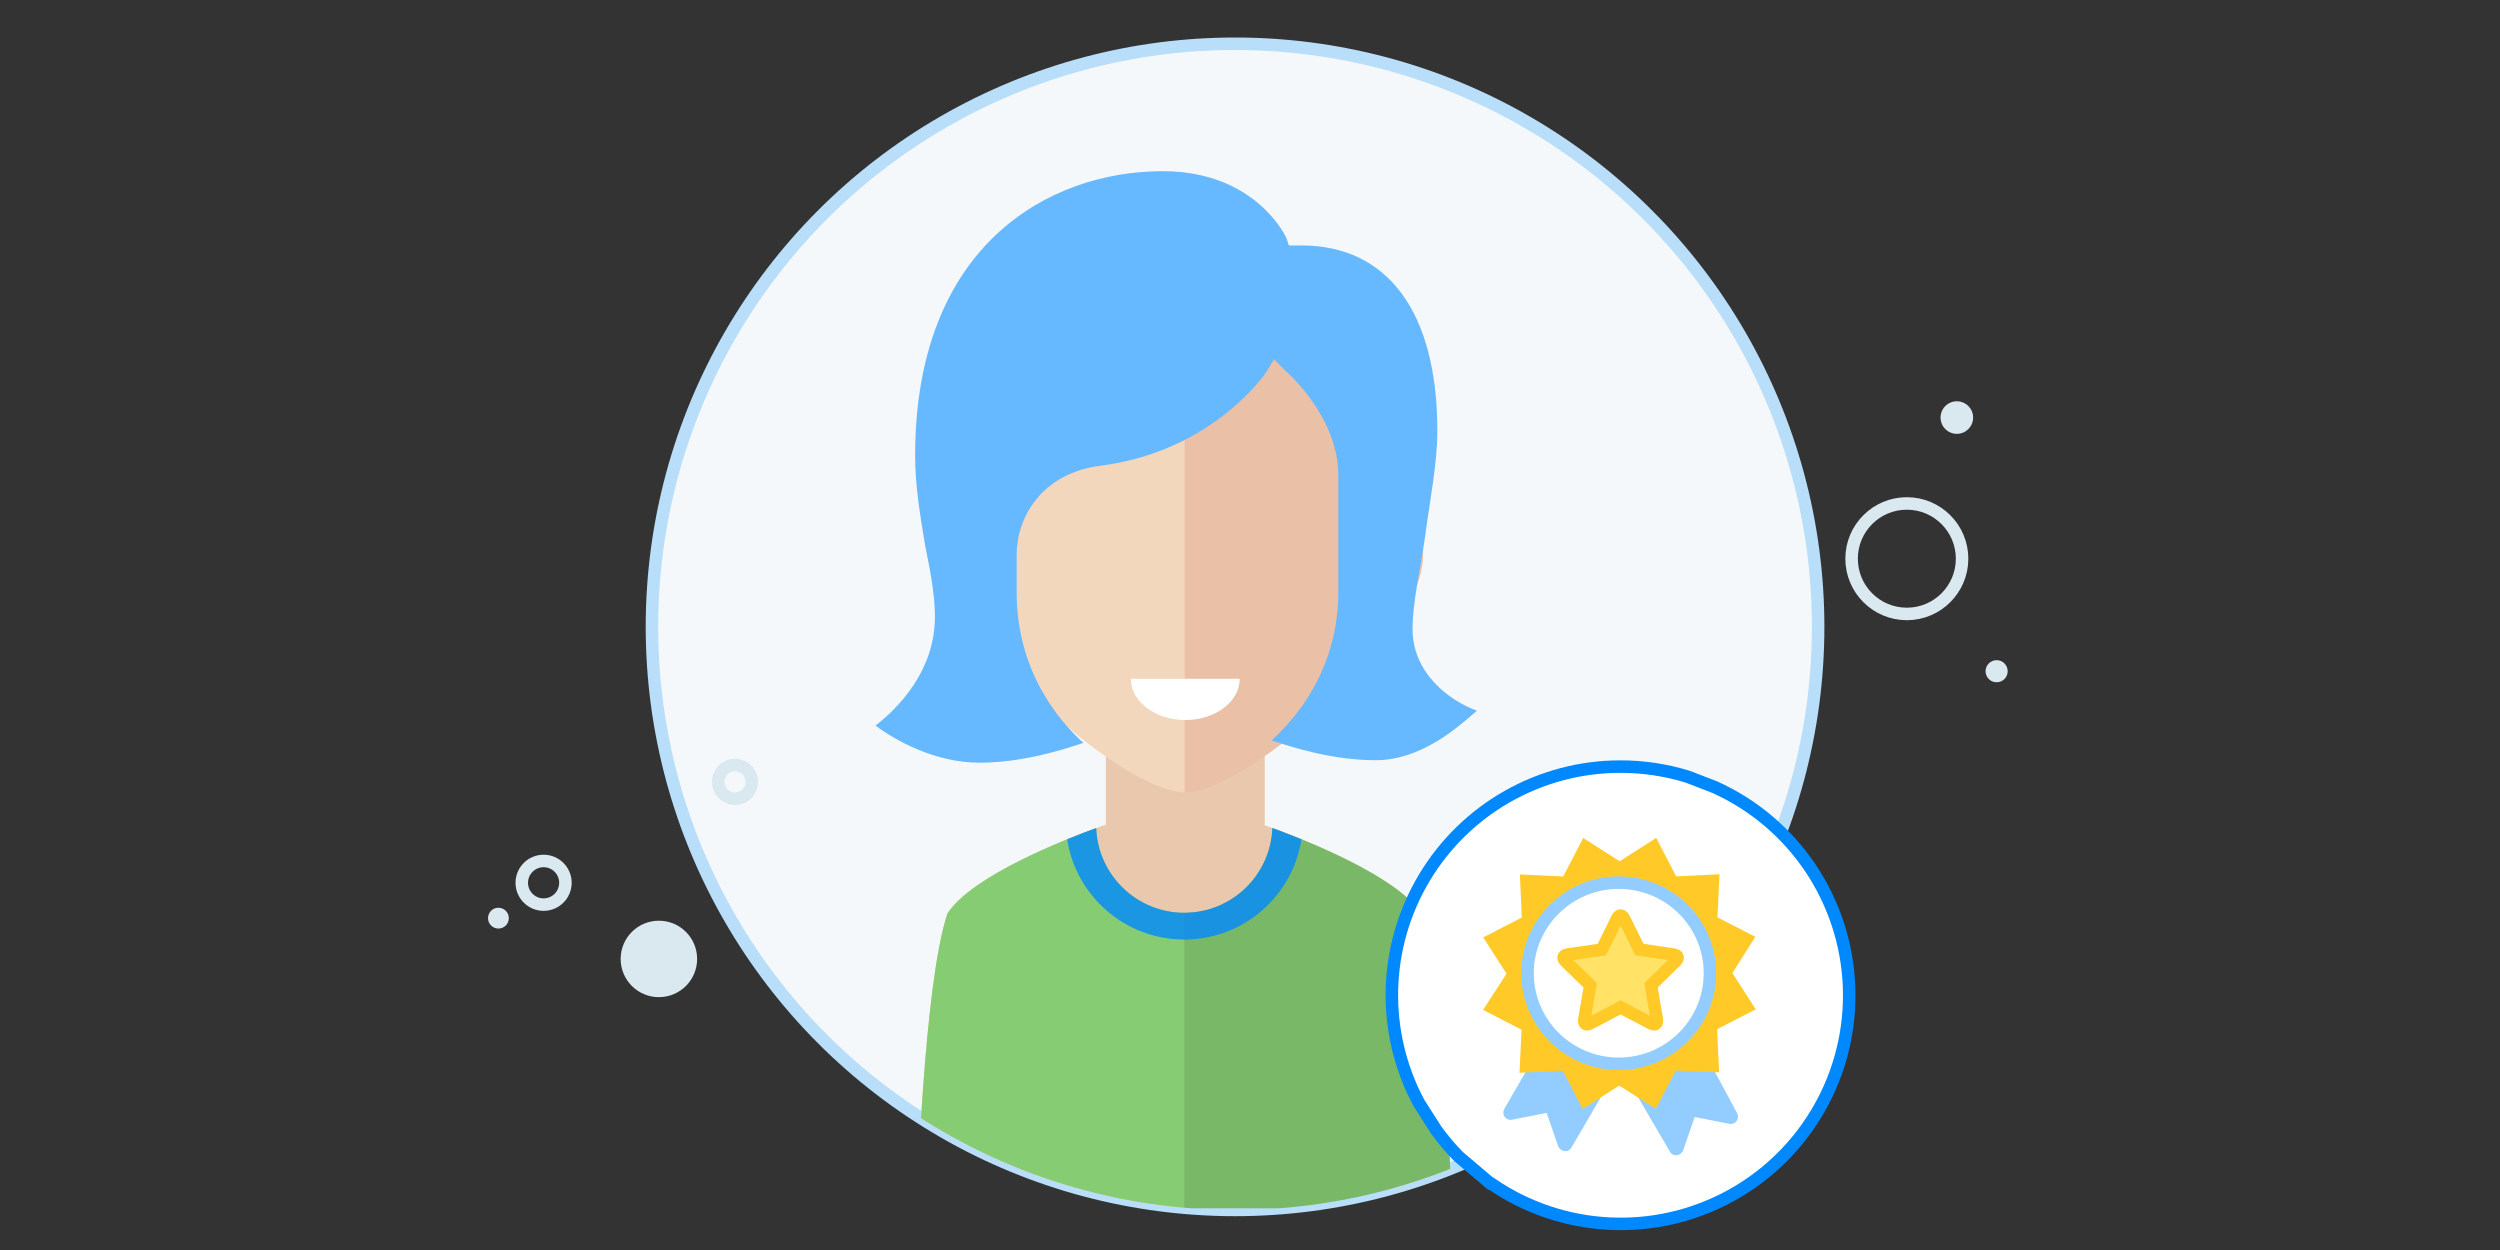 <?xml version="1.0" encoding="utf-8"?>
<!-- Generator: Adobe Illustrator 16.0.0, SVG Export Plug-In . SVG Version: 6.00 Build 0)  -->
<!DOCTYPE svg PUBLIC "-//W3C//DTD SVG 1.1//EN" "http://www.w3.org/Graphics/SVG/1.1/DTD/svg11.dtd">
<svg version="1.1" id="be_different_2_-_professional"
	 xmlns="http://www.w3.org/2000/svg" xmlns:xlink="http://www.w3.org/1999/xlink" x="0px" y="0px" width="400px" height="200px"
	 viewBox="29 0 400 200" enable-background="new 29 0 400 200" xml:space="preserve">
<rect x="29" y="0" width="400" height="200" fill="#333333" stroke="none"/>
<circle fill="#F5F8FA" stroke="#B9DEF9" stroke-width="2" stroke-miterlimit="10" cx="226.607" cy="100.295" r="93.295"/>
<g>
	<path fill="#DAE8EF" d="M140.54,153.43c0,3.379-2.739,6.115-6.117,6.115c-3.379,0-6.119-2.736-6.119-6.115
		c0-3.381,2.74-6.117,6.119-6.117C137.8,147.313,140.54,150.049,140.54,153.43z"/>
	<path fill="none" stroke="#DAE8EF" stroke-width="2" stroke-miterlimit="10" d="M342.932,89.391c0,4.879-3.957,8.84-8.838,8.84
		s-8.838-3.961-8.838-8.84c0-4.881,3.957-8.838,8.838-8.838S342.932,84.51,342.932,89.391z"/>
	<circle fill="none" stroke="#DAE8EF" stroke-width="2" stroke-miterlimit="10" cx="115.976" cy="141.246" r="3.492"/>
	<circle fill="none" stroke="#DAE8EF" stroke-width="2" stroke-miterlimit="10" cx="146.598" cy="125.102" r="2.689"/>
	<circle fill="#DAE8EF" cx="108.747" cy="146.904" r="1.664"/>
	<path fill="#DAE8EF" d="M350.229,107.398c0,0.975-0.793,1.766-1.771,1.766c-0.977,0-1.766-0.791-1.766-1.766
		c0-0.982,0.789-1.771,1.766-1.771C349.436,105.627,350.229,106.416,350.229,107.398z"/>
	<circle fill="#DAE8EF" cx="342.095" cy="66.811" r="2.606"/>
</g>
<g>
	<defs>
		<circle id="SVGID_1_" cx="226.607" cy="100.295" r="93.295"/>
	</defs>
	<clipPath id="SVGID_2_">
		<use xlink:href="#SVGID_1_"  overflow="visible"/>
	</clipPath>
	<g id="woman_1" clip-path="url(#SVGID_2_)">
		<polygon fill="#EAC8AD" points="231.357,147.229 218.489,183.325 205.943,147.229 205.943,119.37 231.357,119.37 		"/>
		<path fill="#F2D7BC" d="M186.853,79.415c-0.199,0.001-0.399,0.01-0.6,0.038c-3.628,0.505-6.132,5.16-5.587,10.413
			c0.545,5.25,3.924,9.104,7.554,8.609c0.252-0.035,0.498-0.095,0.738-0.168c2.399,8.226,6.172,12.834,7.935,15.085
			c2.481,3.163,15.215,13.39,21.758,13.39c0-33.217,0-84.633,0-84.633C206.653,42.148,187.866,48.796,186.853,79.415z"/>
		<path fill="#EAC0A7" d="M251.049,79.453c-0.236-0.032-0.473-0.044-0.706-0.041c-1.014-30.617-19.795-37.264-31.795-37.264
			c0,0,0,51.417,0,84.633c6.541,0,19.276-10.227,21.755-13.39c1.764-2.254,5.545-6.871,7.944-15.12
			c0.271,0.089,0.545,0.163,0.83,0.203c3.631,0.494,7.012-3.359,7.559-8.609C257.177,84.613,254.673,79.958,251.049,79.453z"/>
		<path fill="#EAC8AD" d="M256.384,146.168c-4.618-7.229-25.348-14.229-25.348-14.229s0.026,2.958-0.976,6.65
			c-2.091,7.677-11.571,10.024-11.571,10.024s-9.478-2.348-11.567-10.024c-1.006-3.692-0.979-6.65-0.979-6.65
			s-20.729,7.001-25.354,14.229c-3.854,11.462-4.906,47.157-4.906,47.157h42.806v-10l42.806,10
			C261.295,193.325,260.236,157.63,256.384,146.168z"/>
		<path fill="#FFFFFF" d="M218.65,115.207c4.804,0,8.708-2.955,8.708-6.598h-17.42C209.938,112.252,213.839,115.207,218.65,115.207z
			"/>
		<path fill="#85CC72" d="M256.384,146.168c-3.859-6.035-18.91-11.899-23.801-13.684c-0.286,7.54-6.482,13.56-14.094,13.56
			c-7.604,0-13.802-6.02-14.095-13.56c-4.89,1.784-19.942,7.653-23.801,13.684c-3.851,11.462-4.905,47.157-4.905,47.157h42.806
			h42.802C261.295,193.325,260.236,157.625,256.384,146.168z"/>
		<path opacity="0.1" enable-background="new    " d="M261.295,193.325c0,0-1.059-35.7-4.911-47.157
			c-3.859-6.035-18.91-11.899-23.804-13.684c-0.283,7.54-6.479,13.56-14.091,13.56v47.281H261.295z"/>
		<path opacity="0.8" fill="#0088FF" d="M199.741,134.282c1.414,9.086,9.265,16.044,18.745,16.044
			c9.48,0,17.335-6.955,18.749-16.044c-1.907-0.775-3.541-1.39-4.654-1.798c-0.283,7.538-6.486,13.56-14.095,13.56
			c-7.607,0-13.805-6.021-14.094-13.56C203.281,132.893,201.65,133.507,199.741,134.282z"/>
		<path fill="#66B8FF" d="M249.084,121.633c-6.734,0-13.073-1.979-16.636-3.166c3.957-3.566,10.689-11.482,10.689-23.759V76.094
			c0-9.502-8.31-16.633-8.715-17.024l-1.58-1.587l-1.189,1.979c0,0-8.314,12.675-26.529,15.05
			c-9.5,1.188-13.463,8.318-13.463,14.259v5.938c0,12.673,6.73,20.591,10.689,24.154c-3.564,1.19-9.901,3.167-16.637,3.167
			c-7.125,0-13.461-3.56-16.627-5.939c3.568-2.768,9.503-8.709,9.503-17.423c0-3.563-0.789-7.526-1.584-11.485
			c-0.789-4.751-1.585-9.504-1.585-14.251c0-33.661,21.38-45.541,39.599-45.541c15.047,0,19.802,10.688,19.802,10.688l0.395,1.192
			h1.983c13.855,0,21.775,10.688,21.775,29.699c0,5.149-1.189,11.087-1.985,17.023c-0.788,5.548-1.979,10.295-1.979,14.652
			c0,7.127,5.942,11.485,10.295,13.07C262.545,116.09,256.603,121.633,249.084,121.633z"/>
	</g>
</g>
<g>
	<path fill="#FFFFFF" stroke="#0088FF" stroke-width="2" stroke-miterlimit="10" d="M324.846,157.813
		c-0.55-13.837-8.869-26.176-21.491-31.872l-4.306-1.664c-3.485-1.075-7.113-1.622-10.762-1.621
		c-12.855-0.008-24.771,6.734-31.381,17.76c-6.612,11.023-6.948,24.712-0.885,36.048l2.744,4.304c1.1,1.525,2.313,2.965,3.635,4.305
		l5.082,4.304c0.028,0,0.049-0.015,0.076-0.015c11.398,7.862,26.262,8.609,38.393,1.929
		C318.082,184.611,325.396,171.65,324.846,157.813z"/>
	<path fill="#93CCFF" d="M274.849,168.503l-5.118,8.843c-0.602,1.082,0.327,2.021,1.197,1.801l5.543-1.082l1.813,5.27
		c0.281,0.895,1.6,1.261,2.166,0.236l5.736-9.822L274.849,168.503z"/>
	<path fill="#93CCFF" d="M301.766,168.503l5.119,9.499c0.602,1.083-0.328,2.021-1.201,1.802l-5.539-1.083l-1.814,5.269
		c-0.279,0.896-1.6,1.261-2.168,0.237l-5.734-9.822L301.766,168.503z"/>
	<path fill="#FFCA28" d="M309.855,149.888l-6.066-3.11l0.332-6.898l-6.936,0.336l-3.189-6.151l-5.851,3.736l-5.833-3.712
		l-3.199,6.145l-6.935-0.324l0.313,6.896l-6.178,3.176l3.737,5.809l-3.759,5.795l0.018,0.007l0.016,0.009l6.125,3.143l-0.33,6.898
		l6.936-0.335l3.177,6.128l5.843-3.748l5.848,3.725l3.195-6.13l6.938,0.304l-0.322-6.92l6.177-3.175l-3.733-5.81L309.855,149.888z"
		/>
	<path fill="#FFFFFF" stroke="#93CCFF" stroke-width="2" stroke-miterlimit="10" d="M302.592,155.715
		c0-7.992-6.534-14.492-14.596-14.492c-8.039,0-14.59,6.503-14.59,14.492c0,7.992,6.54,14.493,14.59,14.493
		C296.043,170.227,302.592,163.722,302.592,155.715z"/>
	<path fill="#FFE266" stroke="#FFCA28" stroke-width="2" stroke-miterlimit="10" d="M297.138,153.763l-3.982,3.884l0.943,5.485
		c0.011,0.077,0.011,0.143,0.011,0.22c0,0.285-0.132,0.548-0.449,0.548c-0.154,0-0.308-0.055-0.439-0.131l-4.926-2.59l-4.926,2.59
		c-0.143,0.076-0.285,0.131-0.439,0.131c-0.317,0-0.46-0.263-0.46-0.548c0-0.077,0.011-0.143,0.021-0.22l0.943-5.485l-3.993-3.884
		c-0.132-0.143-0.274-0.329-0.274-0.526c0-0.329,0.34-0.461,0.614-0.505l5.508-0.801l2.469-4.992c0.099-0.208,0.285-0.45,0.537-0.45
		s0.438,0.242,0.537,0.45l2.469,4.992l5.508,0.801c0.264,0.044,0.614,0.176,0.614,0.505
		C297.423,153.434,297.28,153.62,297.138,153.763z"/>
</g>
</svg>
